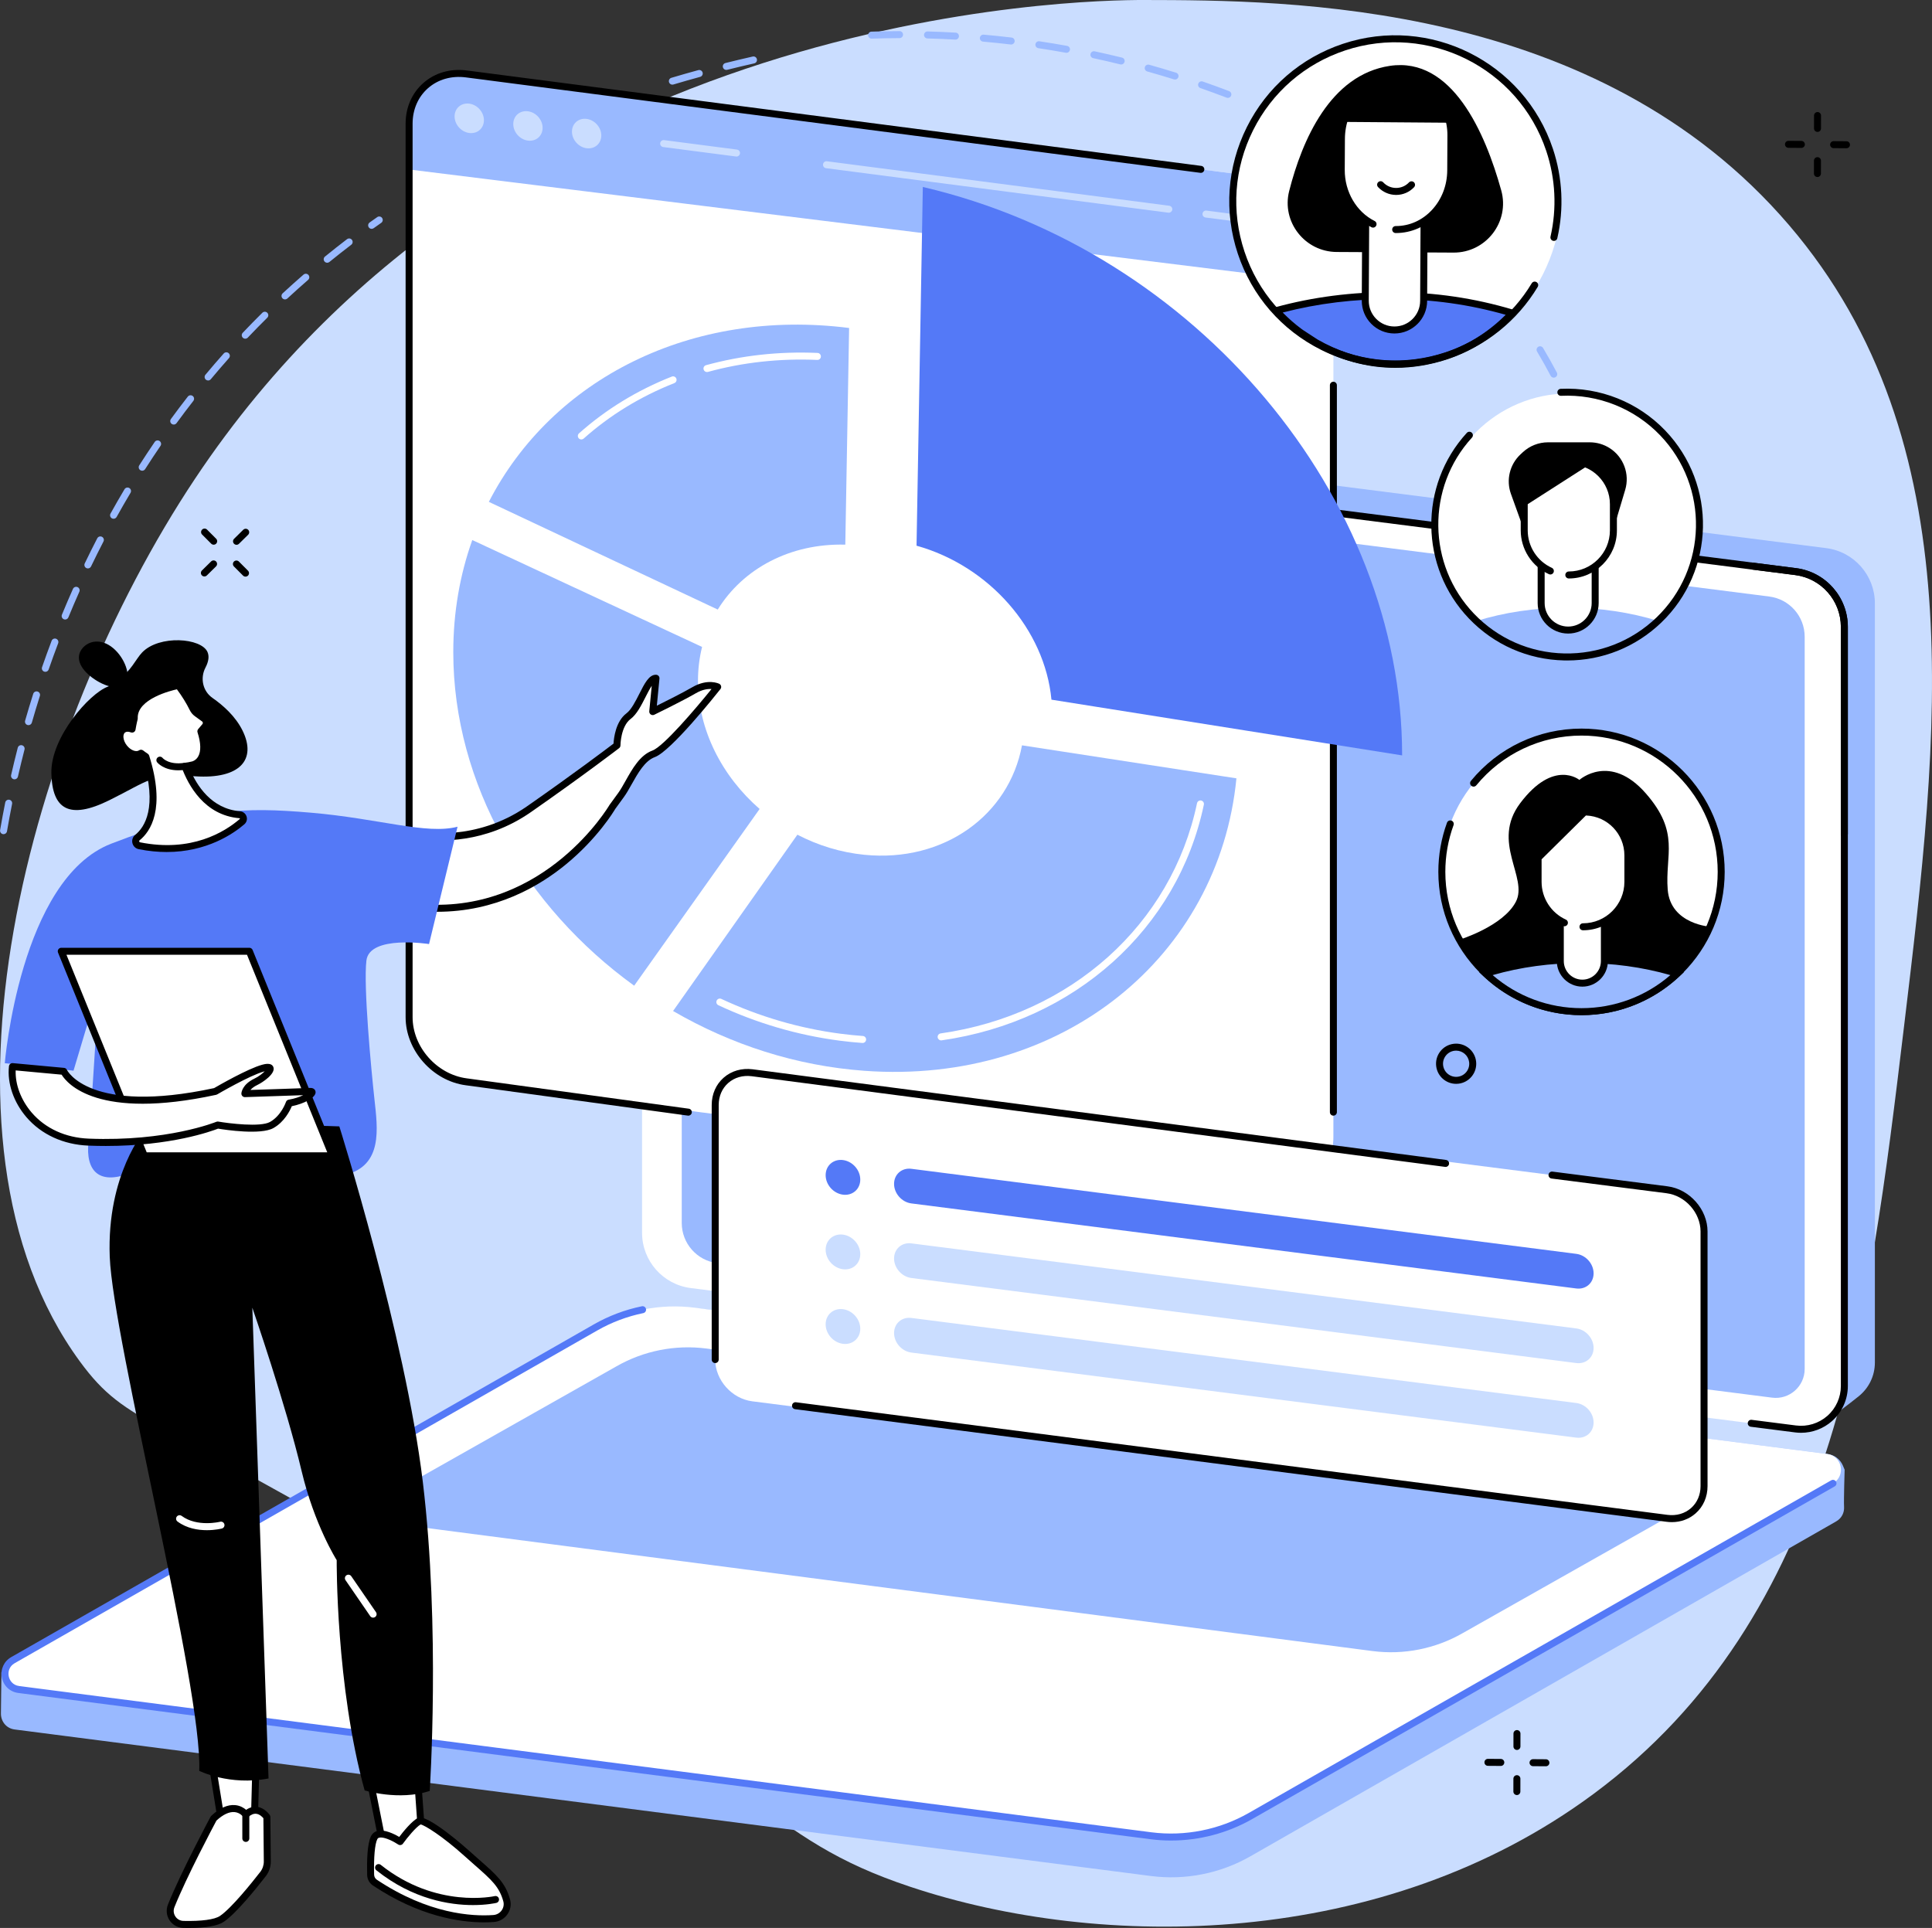 <?xml version="1.0" encoding="utf-8"?>
<!-- Generator: Adobe Illustrator 16.0.0, SVG Export Plug-In . SVG Version: 6.00 Build 0)  -->
<!DOCTYPE svg PUBLIC "-//W3C//DTD SVG 1.1//EN" "http://www.w3.org/Graphics/SVG/1.1/DTD/svg11.dtd">
<svg version="1.1" id="Layer_1" xmlns="http://www.w3.org/2000/svg" xmlns:xlink="http://www.w3.org/1999/xlink" x="0px" y="0px"
	 width="829.167px" height="827.492px" viewBox="0 0 829.167 827.492" enable-background="new 0 0 829.167 827.492"
	 xml:space="preserve">
<rect x="0" y="0" width="829.167" height="827.492" fill="#333333" stroke="none"/>
<g>
	<defs>
		<rect id="SVGID_1_" width="829.167" height="827.492"/>
	</defs>
	<clipPath id="SVGID_2_">
		<use xlink:href="#SVGID_1_"  overflow="visible"/>
	</clipPath>
	<path clip-path="url(#SVGID_2_)" fill="#CADDFF" d="M490.861,0c-26.95-0.042-272.829,3.693-407.187,205.514
		C12.156,312.943-35.83,488.618,34.273,584.334c20.702,28.266,31.554,22.048,142.216,88.954
		c151.9,91.837,151.189,115.485,214.072,136.498c81.861,27.354,202.814,27.297,293.414-39.876
		c102.806-76.222,118.009-202.882,133.234-329.742c14.943-124.499,30.083-250.64-49.4-343.545
		C685.406,0.307,552.967,0.098,490.861,0"/>
	<path clip-path="url(#SVGID_2_)" fill="#99B9FF" d="M785.134,608.904l-475.589-66.14c-11.94-1.522-20.889-11.685-20.889-23.722
		l-6.524-331.727c0,0,10.841-7.816,16.986-10.811c3.126-1.525,6.727-2.192,10.472-1.715l474.174,60.471
		c11.941,1.523,20.889,11.685,20.889,23.722v325.818c0,5.83-2.664,10.97-6.786,14.359
		C794.072,602.279,785.134,608.904,785.134,608.904"/>
	<path clip-path="url(#SVGID_2_)" fill="#FFFFFF" d="M770.62,613.313l-474.174-60.472c-11.94-1.522-20.888-11.685-20.888-23.723
		V203.3c0-11.196,9.827-19.85,20.933-18.434l474.174,60.471c11.939,1.523,20.889,11.684,20.889,23.722v325.818
		C791.554,606.074,781.726,614.729,770.62,613.313"/>
	<path clip-path="url(#SVGID_2_)" d="M791.554,359.374c-0.828,0-1.5-0.671-1.5-1.5v-88.815c0-11.252-8.417-20.81-19.578-22.234
		l-82.062-10.465c-0.821-0.105-1.402-0.856-1.299-1.678c0.105-0.822,0.852-1.408,1.679-1.298l82.061,10.465
		c12.656,1.614,22.199,12.452,22.199,25.21v88.815C793.054,358.703,792.382,359.374,791.554,359.374"/>
	<path clip-path="url(#SVGID_2_)" d="M275.558,276.866c-0.828,0-1.5-0.671-1.5-1.5V203.3c0-5.767,2.482-11.261,6.811-15.072
		c4.329-3.812,10.098-5.58,15.812-4.85l372.268,47.475c0.822,0.105,1.403,0.856,1.298,1.678c-0.104,0.822-0.854,1.402-1.677,1.298
		l-372.268-47.475c-4.871-0.62-9.769,0.883-13.451,4.125c-3.682,3.242-5.793,7.915-5.793,12.821v72.066
		C277.058,276.195,276.385,276.866,275.558,276.866"/>
	<path clip-path="url(#SVGID_2_)" fill="#99B9FF" d="M760.542,599.882l-452.764-57.741c-8.683-1.107-15.19-8.496-15.19-17.25
		V210.607c0-7.477,6.563-13.257,13.981-12.311l452.764,57.74c8.684,1.108,15.189,8.497,15.189,17.251v314.282
		C774.522,595.048,767.96,600.827,760.542,599.882"/>
	<path clip-path="url(#SVGID_2_)" d="M772.97,614.962c-0.846,0-1.692-0.055-2.539-0.162l-19.028-2.428
		c-0.823-0.104-1.404-0.854-1.299-1.678c0.104-0.822,0.857-1.406,1.678-1.297l19.028,2.426c4.87,0.619,9.77-0.883,13.45-4.124
		c3.683-3.242,5.794-7.916,5.794-12.821V269.06c0-11.252-8.417-20.811-19.578-22.235l-18.461-2.354
		c-0.822-0.105-1.403-0.856-1.299-1.678s0.854-1.404,1.678-1.298l18.461,2.355c12.655,1.613,22.199,12.452,22.199,25.21v325.818
		c0,5.768-2.482,11.262-6.812,15.072C782.556,613.196,777.825,614.961,772.97,614.962"/>
	<path clip-path="url(#SVGID_2_)" fill="#99B9FF" d="M493.988,805.197L6.319,742.305c-3.817-0.489-5.97-3.684-5.921-6.88
		c0.034-2.205,0.213-17.728,0.213-17.728l257.856-147.41c12.918-7.379,29.634-10.229,44.391-8.339l481.511,62.113
		c2.898,0.374,5.384,2.254,6.532,4.943l0.773,1.812c0,0-0.414,12.946-0.246,15.971c0.132,2.363-0.932,4.806-3.409,6.221
		L536.636,796.737C523.717,804.117,508.745,807.087,493.988,805.197"/>
	<path clip-path="url(#SVGID_2_)" fill="#FFFFFF" d="M493.988,787.922L8.062,725.149c-6.45-0.827-8.146-9.381-2.5-12.607
		l250.034-142.805c12.919-7.378,27.891-10.347,42.649-8.457l485.925,62.772c6.45,0.825,8.147,9.381,2.5,12.605L536.636,779.462
		C523.717,786.842,508.745,789.812,493.988,787.922"/>
	<path clip-path="url(#SVGID_2_)" fill="#99B9FF" d="M589.126,708.653l-421.359-54.829c-5.826-0.746-7.359-8.475-2.258-11.387
		l99.074-56.014c11.669-6.665,25.19-9.346,38.52-7.639l421.36,54.829c5.825,0.746,7.356,8.473,2.258,11.386l-99.074,56.013
		C615.978,707.677,602.455,710.359,589.126,708.653"/>
	<path clip-path="url(#SVGID_2_)" fill="#5479F7" d="M502.576,789.968c-2.932,0-5.863-0.186-8.778-0.56L7.87,726.638
		c-3.587-0.461-6.361-3.052-7.065-6.602c-0.704-3.548,0.872-7.002,4.013-8.796l250.034-142.805c6.431-3.672,13.37-6.29,20.624-7.78
		c0.806-0.166,1.604,0.356,1.772,1.168c0.166,0.812-0.357,1.605-1.168,1.771c-6.943,1.426-13.585,3.932-19.739,7.445L6.306,713.847
		c-2.431,1.388-2.916,3.806-2.558,5.606c0.356,1.801,1.727,3.853,4.505,4.208l485.927,62.772
		c14.342,1.838,29.156-1.104,41.712-8.274l250.034-142.804c0.721-0.409,1.635-0.16,2.046,0.558c0.411,0.722,0.161,1.638-0.558,2.048
		L537.381,780.767C526.812,786.8,514.715,789.968,502.576,789.968"/>
	<path clip-path="url(#SVGID_2_)" fill="#FFFFFF" d="M547.701,76.894L200.135,31.73c-13.563-1.762-24.557,7.803-24.557,21.366
		v383.478c0,13.562,10.994,25.985,24.557,27.747l347.566,45.164c13.562,1.763,24.556-7.804,24.556-21.365V104.641
		C572.257,91.079,561.263,78.656,547.701,76.894"/>
	<path clip-path="url(#SVGID_2_)" fill="#99B9FF" d="M572.413,121.874v-17.232c0-13.563-11.072-25.985-24.635-27.747L200.091,31.729
		c-13.563-1.762-24.678,7.804-24.678,21.366v19.632L572.413,121.874z"/>
	<path clip-path="url(#SVGID_2_)" fill="#CADDFF" d="M207.69,51.602c0,3.477-2.819,5.93-6.297,5.478
		c-3.477-0.452-6.296-3.637-6.296-7.115c0-3.477,2.819-5.93,6.296-5.479C204.871,44.938,207.69,48.124,207.69,51.602"/>
	<path clip-path="url(#SVGID_2_)" fill="#CADDFF" d="M232.876,54.874c0,3.478-2.818,5.93-6.296,5.479
		c-3.477-0.453-6.297-3.638-6.297-7.115c0-3.478,2.82-5.93,6.297-5.479C230.058,48.211,232.876,51.396,232.876,54.874"/>
	<path clip-path="url(#SVGID_2_)" fill="#CADDFF" d="M258.063,58.147c0,3.478-2.819,5.93-6.297,5.478
		c-3.477-0.452-6.297-3.637-6.297-7.114c0-3.478,2.82-5.93,6.297-5.479C255.243,51.484,258.063,54.669,258.063,58.147"/>
	<path clip-path="url(#SVGID_2_)" fill="#CADDFF" d="M553.055,97.979c-0.064,0-0.13-0.004-0.195-0.013l-35.471-4.609
		c-0.821-0.107-1.401-0.859-1.294-1.681c0.105-0.822,0.867-1.405,1.681-1.294l35.47,4.61c0.822,0.106,1.402,0.859,1.294,1.68
		C554.442,97.428,553.797,97.979,553.055,97.979"/>
	<path clip-path="url(#SVGID_2_)" fill="#CADDFF" d="M501.634,91.297c-0.064,0-0.13-0.004-0.195-0.013L354.521,72.193
		c-0.822-0.106-1.402-0.858-1.294-1.68c0.106-0.822,0.854-1.403,1.68-1.294L501.824,88.31c0.822,0.106,1.402,0.859,1.294,1.68
		C503.021,90.746,502.376,91.297,501.634,91.297"/>
	<path clip-path="url(#SVGID_2_)" fill="#CADDFF" d="M316.096,67.188c-0.064,0-0.13-0.004-0.195-0.013l-31.272-4.063
		c-0.821-0.107-1.401-0.859-1.294-1.681c0.107-0.822,0.863-1.402,1.681-1.294l31.271,4.064c0.822,0.106,1.402,0.859,1.294,1.68
		C317.483,66.637,316.837,67.188,316.096,67.188"/>
	<path clip-path="url(#SVGID_2_)" d="M295.415,478.845c-0.067,0-0.136-0.005-0.205-0.015l-95.278-13.022
		c-14.251-1.852-25.854-14.966-25.854-29.233V53.095c0-6.958,2.709-13.17,7.629-17.492c4.976-4.37,11.588-6.276,18.621-5.361
		l315.237,40.964c0.822,0.106,1.402,0.859,1.294,1.68c-0.105,0.822-0.863,1.405-1.68,1.294L199.941,33.217
		c-6.163-0.799-11.937,0.847-16.254,4.64c-4.261,3.744-6.609,9.155-6.609,15.238v383.479c0,12.814,10.43,24.594,23.25,26.26
		l95.288,13.024c0.82,0.112,1.396,0.868,1.283,1.688C296.797,478.299,296.153,478.845,295.415,478.845"/>
	<path clip-path="url(#SVGID_2_)" d="M572.257,478.845c-0.828,0-1.5-0.671-1.5-1.5V165.344c0-0.829,0.672-1.5,1.5-1.5
		s1.5,0.671,1.5,1.5v312.001C573.757,478.174,573.085,478.845,572.257,478.845"/>
	<path clip-path="url(#SVGID_2_)" fill="#99B9FF" d="M308.042,261.626c10.899-17.652,31.179-28.483,54.741-27.859l1.637-92.998
		c-67.684-8.568-127.418,21.804-154.623,74.632L308.042,261.626z"/>
	<path clip-path="url(#SVGID_2_)" fill="#FFFFFF" d="M303.415,159.681c-0.658,0-1.263-0.437-1.445-1.103
		c-0.22-0.799,0.25-1.625,1.049-1.844c15.283-4.199,31.377-5.969,47.852-5.252c0.827,0.035,1.469,0.736,1.434,1.563
		c-0.036,0.827-0.718,1.478-1.565,1.434c-16.156-0.702-31.944,1.031-46.927,5.148C303.681,159.663,303.547,159.681,303.415,159.681"
		/>
	<path clip-path="url(#SVGID_2_)" fill="#FFFFFF" d="M249.496,188.618c-0.413,0-0.824-0.169-1.121-0.502
		c-0.551-0.619-0.496-1.567,0.122-2.118c11.547-10.29,24.944-18.486,39.82-24.362c0.769-0.303,1.642,0.073,1.947,0.843
		c0.303,0.771-0.075,1.642-0.845,1.947c-14.546,5.746-27.643,13.757-38.926,23.812C250.207,188.493,249.85,188.618,249.496,188.618"
		/>
	<path clip-path="url(#SVGID_2_)" fill="#99B9FF" d="M438.613,319.902c-5.549,29.905-33.448,50.357-67.628,46.979
		c-10.191-1.007-19.929-4.032-28.765-8.625l-53.352,75.672c24.799,14.417,52.813,23.542,82.117,25.666
		c85.219,6.179,152.219-49.266,159.66-125.528L438.613,319.902z"/>
	<path clip-path="url(#SVGID_2_)" fill="#FFFFFF" d="M370.221,447.65c-0.037,0-0.073-0.001-0.11-0.004
		c-3.223-0.233-6.49-0.564-9.711-0.983c-17.961-2.334-35.487-7.452-52.09-15.215c-0.751-0.351-1.075-1.243-0.724-1.994
		c0.35-0.75,1.244-1.074,1.993-0.723c16.325,7.63,33.553,12.663,51.207,14.958c3.165,0.411,6.375,0.735,9.541,0.965
		c0.827,0.061,1.448,0.778,1.388,1.604C371.657,447.049,370.999,447.65,370.221,447.65"/>
	<path clip-path="url(#SVGID_2_)" fill="#FFFFFF" d="M403.908,446.536c-0.734,0-1.376-0.54-1.483-1.288
		c-0.117-0.82,0.453-1.58,1.273-1.697c55.926-7.982,99.117-46.764,110.033-98.801c0.172-0.81,0.971-1.325,1.776-1.16
		c0.812,0.171,1.33,0.966,1.16,1.777c-11.179,53.285-55.356,92.991-112.545,101.154C404.05,446.531,403.978,446.536,403.908,446.536
		"/>
	<path clip-path="url(#SVGID_2_)" fill="#99B9FF" d="M272.169,423.069l53.842-75.854c-16.106-14.017-26.456-33.918-26.456-54.964
		c0-5.085,0.61-9.964,1.758-14.588l-98.62-45.873c-5.296,14.84-8.156,30.989-8.156,48.104
		C194.537,336.568,225.632,389.402,272.169,423.069"/>
	<path clip-path="url(#SVGID_2_)" fill="#5479F7" d="M393.357,234.216c31.126,8.676,55.059,35.907,57.9,66.085l150.495,23.917
		c0-0.064,0.001-0.127,0.001-0.19c0-110.403-87.965-216.315-205.701-243.776L393.357,234.216z"/>
	<path clip-path="url(#SVGID_2_)" fill="#FFFFFF" d="M715.458,510.663c8.769,1.122,15.877,9.14,15.877,17.908v109.258
		c0,8.769-7.108,14.968-15.877,13.846l-392.633-50.229c-8.769-1.122-15.877-9.139-15.877-17.907V474.279
		c0-8.769,7.108-14.968,15.877-13.846L715.458,510.663z"/>
	<path clip-path="url(#SVGID_2_)" d="M306.948,585.038c-0.828,0-1.5-0.671-1.5-1.5V474.279c0-4.653,1.815-8.814,5.113-11.718
		c3.332-2.932,7.758-4.215,12.454-3.616l297.592,38.911c0.82,0.108,1.4,0.861,1.293,1.683s-0.875,1.402-1.682,1.293l-297.588-38.911
		c-3.83-0.487-7.412,0.539-10.087,2.893c-2.642,2.325-4.096,5.687-4.096,9.466v109.259
		C308.448,584.367,307.776,585.038,306.948,585.038"/>
	<path clip-path="url(#SVGID_2_)" d="M717.513,653.308c-0.739,0-1.488-0.049-2.245-0.146l-374.047-48.33
		c-0.821-0.106-1.401-0.857-1.295-1.68c0.106-0.823,0.86-1.398,1.68-1.296l374.045,48.331c3.825,0.49,7.413-0.537,10.089-2.894
		c2.642-2.324,4.095-5.686,4.095-9.466V528.571c0-8.026-6.534-15.394-14.566-16.421l-49.376-6.316
		c-0.821-0.104-1.402-0.856-1.298-1.678c0.105-0.822,0.856-1.403,1.679-1.298l49.376,6.316c9.477,1.212,17.186,9.914,17.186,19.396
		v109.257c0,4.655-1.815,8.816-5.112,11.718C724.926,652.007,721.362,653.308,717.513,653.308"/>
	<path clip-path="url(#SVGID_2_)" fill="#5479F7" d="M676.504,553.021l-285.363-36.506c-4.105-0.524-7.431-4.277-7.431-8.381
		s3.326-7.005,7.431-6.479l285.363,36.506c4.104,0.524,7.431,4.278,7.431,8.381C683.935,550.646,680.607,553.547,676.504,553.021"/>
	<path clip-path="url(#SVGID_2_)" fill="#5479F7" d="M369.209,506.279c0,4.104-3.327,7.005-7.431,6.48
		c-4.103-0.525-7.43-4.277-7.43-8.381s3.327-7.006,7.43-6.48C365.882,498.425,369.209,502.176,369.209,506.279"/>
	<path clip-path="url(#SVGID_2_)" fill="#CADDFF" d="M676.504,585.029l-285.363-36.506c-4.105-0.524-7.431-4.276-7.431-8.381
		c0-4.104,3.326-7.005,7.431-6.479l285.363,36.507c4.104,0.523,7.431,4.277,7.431,8.381
		C683.935,582.653,680.607,585.555,676.504,585.029"/>
	<path clip-path="url(#SVGID_2_)" fill="#CADDFF" d="M369.209,538.288c0,4.104-3.327,7.005-7.431,6.479
		c-4.103-0.524-7.43-4.277-7.43-8.381s3.327-7.005,7.43-6.48C365.882,530.432,369.209,534.184,369.209,538.288"/>
	<path clip-path="url(#SVGID_2_)" fill="#CADDFF" d="M676.504,617.039l-285.363-36.508c-4.105-0.523-7.431-4.276-7.431-8.381
		c0-4.103,3.326-7.005,7.431-6.479l285.363,36.506c4.104,0.524,7.431,4.277,7.431,8.381S680.607,617.563,676.504,617.039"/>
	<path clip-path="url(#SVGID_2_)" fill="#CADDFF" d="M369.209,570.296c0,4.104-3.327,7.005-7.431,6.479
		c-4.103-0.524-7.43-4.277-7.43-8.38c0-4.104,3.327-7.006,7.43-6.479C365.882,562.44,369.209,566.191,369.209,570.296"/>
	<path clip-path="url(#SVGID_2_)" fill="#FFFFFF" d="M564.221,26.508c-27.794,16.206-41.63,50.049-31.424,81.964
		c4.639,14.507,13.563,26.443,24.919,34.887c0.308,0.229,0.624,0.446,0.944,0.656l5.974,3.897
		c16.508,9.492,36.797,12.275,56.362,6.017c36.91-11.803,57.838-55.413,45.458-88.2c-9.664-25.594-20.533-35.145-40.665-43.907
		C595.047,8.441,564.221,26.508,564.221,26.508"/>
	<path clip-path="url(#SVGID_2_)" fill="#5479F7" d="M598.002,126.868c-17.899-0.094-34.917,2.228-50.313,6.469
		c3.059,3.359,6.417,6.398,10.026,9.081c0.307,0.228,0.624,0.446,0.945,0.655l5.973,3.898c16.508,9.492,35.854,12.274,55.422,6.017
		c11.325-3.622,21.135-10.246,28.952-18.626C633.214,129.649,616.565,126.966,598.002,126.868"/>
	<path clip-path="url(#SVGID_2_)" d="M598.846,157.875c-12.032,0-23.858-3.22-34.96-9.604l-6.044-3.942
		c-0.347-0.226-0.689-0.461-1.021-0.707c-3.689-2.744-7.135-5.865-10.239-9.275c-0.351-0.386-0.477-0.926-0.331-1.427
		c0.145-0.501,0.539-0.89,1.042-1.029c16.046-4.421,33.133-6.614,50.718-6.523c17.88,0.094,34.701,2.566,51.427,7.557
		c0.498,0.148,0.883,0.543,1.019,1.044c0.137,0.501,0.004,1.037-0.351,1.416c-8.319,8.92-18.552,15.501-29.592,19.032
		C613.291,156.727,606.03,157.875,598.846,157.875 M550.507,134.136c2.514,2.568,5.23,4.942,8.104,7.078
		c0.283,0.21,0.574,0.41,0.87,0.603l5.973,3.898c16.91,9.721,35.66,11.757,54.146,5.844c9.81-3.137,18.962-8.803,26.604-16.451
		c-15.667-4.445-31.467-6.652-48.209-6.74C581.497,128.264,565.581,130.221,550.507,134.136"/>
	<path clip-path="url(#SVGID_2_)" d="M644.299,81.728c-6.901-24.864-21.135-57.462-47.823-53.455
		c-25.605,3.845-37.653,31.937-43.189,53.704c-3.366,13.247,6.735,26.105,20.403,26.176l50.119,0.263
		C637.785,108.49,648.036,95.198,644.299,81.728"/>
	<path clip-path="url(#SVGID_2_)" fill="#FFFFFF" d="M622.209,52.851c-0.012-0.059-0.035-0.177-0.035-0.177l-45.504-0.347
		l-0.029,0.108c-0.599,2.267-0.925,4.66-0.938,7.133l-0.07,13.319c-0.047,8.919,4.131,16.781,10.489,21.376l-0.184,34.773
		c-0.036,6.918,5.543,12.557,12.462,12.593c6.918,0.036,12.556-5.544,12.593-12.462l0.18-34.261
		c6.815-4.436,11.397-12.516,11.446-21.772l0.078-15.026C622.708,56.305,622.539,54.546,622.209,52.851"/>
	<path clip-path="url(#SVGID_2_)" d="M598.468,143.129h-0.074c-3.747-0.02-7.262-1.497-9.898-4.161
		c-2.635-2.663-4.075-6.193-4.056-9.94l0.176-33.739c0.004-0.826,0.676-1.493,1.5-1.493h0.008c0.828,0.005,1.496,0.68,1.492,1.508
		l-0.176,33.74c-0.016,2.945,1.117,5.72,3.189,7.814c2.07,2.094,4.835,3.256,7.779,3.271h0.06c6.053,0,10.993-4.909,11.024-10.97
		l0.179-33.87c0.004-0.826,0.675-1.492,1.5-1.492h0.008c0.828,0.004,1.496,0.68,1.492,1.508l-0.179,33.87
		C612.451,136.885,606.167,143.129,598.468,143.129"/>
	<path clip-path="url(#SVGID_2_)" d="M599.183,83.665h-0.052c-2.914-0.014-5.722-1.244-7.703-3.374
		c-0.563-0.606-0.529-1.556,0.076-2.12c0.607-0.564,1.556-0.531,2.12,0.077c1.441,1.548,3.401,2.407,5.521,2.417h0.037
		c2.108,0,4.07-0.844,5.525-2.38c0.572-0.602,1.521-0.626,2.121-0.057c0.602,0.57,0.626,1.52,0.058,2.121
		C604.858,82.488,602.123,83.665,599.183,83.665"/>
	<path clip-path="url(#SVGID_2_)" d="M599.108,100.023c-0.041,0-0.082,0-0.124,0c-0.828-0.005-1.496-0.68-1.492-1.508
		c0.004-0.826,0.675-1.492,1.5-1.492c0.04-0.002,0.077,0,0.116,0c5.811,0,11.289-2.451,15.438-6.908
		c4.205-4.519,6.54-10.552,6.573-16.989l0.079-15.026c0.065-12.769-9.394-23.207-21.086-23.269c-0.037,0-0.075,0-0.112,0
		c-6.02,0-11.695,2.538-15.991,7.154c-4.354,4.679-6.771,10.927-6.806,17.591l-0.071,13.32c-0.048,9.411,4.983,18.028,12.82,21.953
		c0.74,0.371,1.04,1.273,0.669,2.013c-0.37,0.741-1.27,1.041-2.013,0.67c-8.85-4.433-14.53-14.109-14.477-24.652l0.071-13.319
		c0.039-7.42,2.741-14.388,7.61-19.62c4.9-5.266,11.387-8.131,18.314-8.11c13.348,0.07,24.146,11.861,24.07,26.285l-0.079,15.026
		c-0.037,7.192-2.657,13.945-7.377,19.017C612.02,97.233,605.761,100.023,599.108,100.023"/>
	<path clip-path="url(#SVGID_2_)" d="M598.797,157.718c-10.91,0-21.751-2.536-31.795-7.556
		c-17.027-8.511-29.722-23.143-35.742-41.201c-6.023-18.058-4.651-37.381,3.859-54.409c8.511-17.027,23.144-29.72,41.2-35.742
		c37.275-12.433,77.721,7.784,90.152,45.061c4.138,12.411,4.793,25.678,1.891,38.366c-0.183,0.807-0.982,1.312-1.795,1.128
		c-0.808-0.185-1.313-0.989-1.128-1.797c2.777-12.151,2.15-24.858-1.813-36.747c-11.909-35.709-50.649-55.074-86.356-43.165
		c-17.298,5.768-31.314,17.927-39.467,34.238c-8.153,16.31-9.466,34.82-3.697,52.117c5.769,17.299,17.927,31.315,34.238,39.468
		c16.31,8.153,34.821,9.465,52.117,3.697c15.437-5.148,28.545-15.654,36.911-29.583c0.427-0.712,1.348-0.94,2.059-0.514
		c0.71,0.427,0.94,1.348,0.513,2.058c-8.733,14.542-22.419,25.511-38.533,30.885C614.003,156.492,606.384,157.718,598.797,157.718"
		/>
	<path clip-path="url(#SVGID_2_)" fill="#FFFFFF" d="M618.799,374.213c0-33.135,26.839-59.998,59.947-59.998
		c33.109,0,59.947,26.863,59.947,59.998c0,33.137-26.838,59.999-59.947,59.999C645.638,434.212,618.799,407.351,618.799,374.213"/>
	<path clip-path="url(#SVGID_2_)" d="M678.747,435.711c-33.883,0-61.448-27.588-61.448-61.498c0-7.252,1.249-14.35,3.713-21.099
		c0.284-0.778,1.145-1.178,1.923-0.895c0.779,0.284,1.18,1.146,0.896,1.924c-2.343,6.418-3.531,13.171-3.531,20.07
		c0,32.256,26.219,58.498,58.448,58.498c32.228,0,58.446-26.242,58.446-58.498c0-32.255-26.219-58.497-58.446-58.497
		c-17.542,0-34.002,7.785-45.158,21.357c-0.527,0.64-1.47,0.733-2.112,0.206c-0.64-0.526-0.731-1.471-0.207-2.111
		c11.729-14.268,29.034-22.452,47.478-22.452c33.882,0,61.446,27.588,61.446,61.497
		C740.193,408.123,712.629,435.711,678.747,435.711"/>
	<path clip-path="url(#SVGID_2_)" fill="#99B9FF" d="M637.624,417.847c10.733,10.139,25.196,16.364,41.123,16.364
		c15.925,0,30.389-6.226,41.123-16.364c-12.419-3.851-26.371-6.016-41.123-6.016C663.994,411.831,650.042,413.996,637.624,417.847"
		/>
	<path clip-path="url(#SVGID_2_)" fill="#FFFFFF" d="M679.104,421.972L679.104,421.972c-5.227,0-9.462-4.24-9.462-9.47v-48.288
		h18.923v48.288C688.564,417.731,684.329,421.972,679.104,421.972"/>
	<path clip-path="url(#SVGID_2_)" d="M715.738,381.833c-1.189-14.999,5.422-24.361-9.396-41.308
		c-15.343-17.547-28.509-5.781-28.509-5.781s-10.972-9.118-25.373,9.947c-12.711,16.827,3.568,31.904-1.904,42.379
		c-5.471,10.477-24.025,16.19-24.025,16.19s5.946,11.905,13.321,17.142h78.266c0,0,16.177-17.618,16.177-22.617
		C734.294,397.785,716.927,396.832,715.738,381.833"/>
	<path clip-path="url(#SVGID_2_)" fill="#99B9FF" d="M637.624,417.847c10.733,10.139,25.196,16.364,41.123,16.364
		c15.925,0,30.389-6.226,41.123-16.364c-12.419-3.851-26.371-6.016-41.123-6.016C663.994,411.831,650.042,413.996,637.624,417.847"
		/>
	<path clip-path="url(#SVGID_2_)" d="M678.747,435.711c-15.73,0-30.701-5.957-42.154-16.773l-1.865-1.764l2.452-0.76
		c13.019-4.036,27.004-6.082,41.567-6.082c14.563,0,28.548,2.046,41.567,6.082l2.452,0.76l-1.866,1.764
		C709.447,429.754,694.478,435.711,678.747,435.711 M640.608,418.521c10.614,9.169,24.057,14.189,38.139,14.189
		s27.524-5.021,38.138-14.189c-12.005-3.445-24.82-5.189-38.138-5.189C665.428,413.332,652.612,415.076,640.608,418.521"/>
	<path clip-path="url(#SVGID_2_)" fill="#FFFFFF" d="M680.024,348.501h-0.658l-19.256,19.373v10.625
		c0,7.093,3.832,13.281,9.53,16.631v17.372c0,5.229,4.237,9.47,9.463,9.47s9.461-4.24,9.461-9.47v-17.045
		c6.007-3.266,10.084-9.636,10.084-16.958v-11.358C698.648,356.846,690.309,348.501,680.024,348.501"/>
	<path clip-path="url(#SVGID_2_)" d="M679.104,423.472c-6.044,0-10.962-4.921-10.962-10.97V395.66c0-0.829,0.672-1.5,1.5-1.5
		c0.827,0,1.5,0.671,1.5,1.5v16.842c0,4.395,3.57,7.97,7.962,7.97c4.39,0,7.961-3.575,7.961-7.97V395.95c0-0.829,0.672-1.5,1.5-1.5
		s1.5,0.671,1.5,1.5v16.552C690.064,418.551,685.147,423.472,679.104,423.472"/>
	<path clip-path="url(#SVGID_2_)" d="M679.379,399.284c-0.828,0-1.5-0.671-1.5-1.5s0.672-1.5,1.5-1.5
		c9.798,0,17.77-7.979,17.77-17.785V367.14c0-9.201-7.188-16.722-16.365-17.123c-0.051-0.002-0.102-0.004-0.152-0.005
		l-19.021,18.815v9.672c0,6.955,4.088,13.312,10.415,16.196c0.754,0.343,1.086,1.233,0.744,1.987
		c-0.344,0.754-1.235,1.088-1.988,0.743c-7.393-3.37-12.171-10.799-12.171-18.926v-10.298c0-0.4,0.161-0.784,0.446-1.066
		l19.914-19.701c0.28-0.277,0.659-0.433,1.055-0.433c0.298,0,0.597,0.006,0.892,0.019c10.783,0.471,19.232,9.309,19.232,20.12V378.5
		C700.148,389.96,690.831,399.284,679.379,399.284"/>
	<path clip-path="url(#SVGID_2_)" fill="#FFFFFF" d="M616.968,225.405c0-31.229,25.294-56.544,56.497-56.544
		c31.202,0,56.496,25.315,56.496,56.544s-25.294,56.544-56.496,56.544C642.262,281.949,616.968,256.634,616.968,225.405"/>
	<path clip-path="url(#SVGID_2_)" fill="#99B9FF" d="M633.692,266.52c10.176,9.603,23.887,15.5,38.982,15.5
		c15.098,0,28.808-5.897,38.984-15.5c-11.774-3.646-24.999-5.697-38.984-5.697C658.691,260.823,645.464,262.874,633.692,266.52"/>
	<path clip-path="url(#SVGID_2_)" d="M690.884,192.37c-2.561-1.65-5.541-2.526-8.588-2.526h-17.932
		c-4.002,0-7.857,1.514-10.792,4.238l-0.982,0.913c-4.66,4.327-6.285,11.017-4.128,17l5.895,16.361l37.803-0.237l5.335-17.879
		C699.513,203.475,696.818,196.192,690.884,192.37"/>
	<path clip-path="url(#SVGID_2_)" fill="#FFFFFF" d="M681.845,199.648c-0.013-0.005-0.035-0.017-0.035-0.017l-27.652,17.726v10.289
		c0,6.081,2.843,11.491,7.266,14.997v16.193c0,6.402,5.188,11.591,11.591,11.591c6.401,0,11.593-5.189,11.593-11.591v-15.754
		c4.745-3.483,7.827-9.098,7.827-15.436v-11.271C692.434,208.989,688.104,202.613,681.845,199.648"/>
	<path clip-path="url(#SVGID_2_)" d="M673.014,271.928c-7.219,0-13.091-5.873-13.091-13.091v-15.856h3v15.856
		c0,5.564,4.526,10.091,10.091,10.091s10.093-4.527,10.093-10.091v-15.36h3v15.36C686.106,266.055,680.233,271.928,673.014,271.928"
		/>
	<path clip-path="url(#SVGID_2_)" d="M673.296,248.284c-0.828,0-1.5-0.671-1.5-1.5s0.672-1.5,1.5-1.5
		c9.726,0,17.638-7.912,17.638-17.638v-11.271c0-9.373-7.625-16.998-16.997-16.998h-18.278v28.269
		c0,6.899,4.058,13.204,10.338,16.063c0.754,0.343,1.087,1.233,0.743,1.987c-0.343,0.754-1.231,1.087-1.985,0.743
		c-7.349-3.344-12.096-10.721-12.096-18.793v-29.769c0-0.829,0.672-1.5,1.5-1.5h19.778c11.026,0,19.997,8.971,19.997,19.998v11.271
		C693.934,239.026,684.676,248.284,673.296,248.284"/>
	<path clip-path="url(#SVGID_2_)" d="M672.604,283.477c-0.428,0-0.854-0.005-1.283-0.014c-15.576-0.334-30.091-6.714-40.868-17.965
		c-21.196-22.124-21.605-57.135-0.933-79.706c0.56-0.611,1.511-0.651,2.119-0.093c0.61,0.56,0.652,1.508,0.094,2.119
		c-19.608,21.409-19.22,54.618,0.886,75.605c10.223,10.672,23.991,16.724,38.766,17.041c14.732,0.314,28.788-5.139,39.462-15.363
		c22.029-21.105,22.782-56.198,1.679-78.228c-11.065-11.549-26.599-17.743-42.57-16.992c-0.867,0.03-1.531-0.601-1.569-1.428
		c-0.038-0.828,0.602-1.53,1.429-1.569c16.864-0.787,33.214,5.739,44.877,17.914c22.249,23.224,21.455,60.22-1.77,82.469
		C701.98,277.748,687.706,283.477,672.604,283.477"/>
	<path clip-path="url(#SVGID_2_)" d="M624.932,465.193c-4.284,0-8.01-3.2-8.553-7.561c-0.286-2.286,0.337-4.546,1.752-6.364
		s3.455-2.976,5.741-3.261c4.72-0.595,9.036,2.773,9.625,7.493c0.285,2.286-0.337,4.546-1.752,6.364s-3.454,2.976-5.741,3.261
		C625.645,465.171,625.286,465.193,624.932,465.193 M624.942,450.941c-0.231,0-0.465,0.015-0.699,0.043
		c-1.491,0.186-2.822,0.941-3.744,2.127c-0.923,1.186-1.329,2.661-1.144,4.15c0.384,3.078,3.192,5.272,6.277,4.888
		c1.492-0.187,2.822-0.94,3.745-2.126c0.922-1.187,1.328-2.66,1.143-4.151C630.166,453.028,627.736,450.941,624.942,450.941"/>
	<path clip-path="url(#SVGID_2_)" d="M792.461,63.627h-0.011l-5.53-0.04c-0.828-0.006-1.495-0.683-1.489-1.511
		c0.005-0.828,0.718-1.515,1.51-1.489l5.531,0.04c0.828,0.006,1.495,0.683,1.489,1.511
		C793.955,62.962,793.284,63.627,792.461,63.627"/>
	<path clip-path="url(#SVGID_2_)" d="M773.104,63.486h-0.011l-5.531-0.041c-0.829-0.006-1.495-0.682-1.489-1.511
		c0.006-0.828,0.638-1.477,1.51-1.489l5.532,0.041c0.829,0.006,1.495,0.683,1.489,1.511
		C774.599,62.821,773.928,63.486,773.104,63.486"/>
	<path clip-path="url(#SVGID_2_)" d="M780.028,56.623h-0.002c-0.829-0.001-1.499-0.674-1.498-1.502l0.009-5.531
		c0.001-0.828,0.673-1.498,1.5-1.498h0.002c0.829,0.002,1.499,0.674,1.498,1.503l-0.009,5.53
		C781.527,55.953,780.855,56.623,780.028,56.623"/>
	<path clip-path="url(#SVGID_2_)" d="M779.997,75.98h-0.002c-0.829-0.001-1.499-0.674-1.498-1.502l0.009-5.531
		c0.001-0.828,0.673-1.498,1.5-1.498h0.002c0.829,0.002,1.499,0.674,1.498,1.503l-0.009,5.53
		C781.496,75.31,780.824,75.98,779.997,75.98"/>
	<path clip-path="url(#SVGID_2_)" d="M663.467,758.092h-0.012l-5.529-0.04c-0.829-0.007-1.495-0.684-1.489-1.512
		s0.677-1.483,1.51-1.488l5.531,0.04c0.829,0.008,1.495,0.684,1.489,1.513C664.961,757.429,664.29,758.092,663.467,758.092"/>
	<path clip-path="url(#SVGID_2_)" d="M644.11,757.951H644.1l-5.53-0.04c-0.829-0.007-1.495-0.684-1.489-1.512
		c0.006-0.823,0.676-1.488,1.5-1.488h0.01l5.531,0.04c0.829,0.007,1.495,0.684,1.489,1.512
		C645.604,757.287,644.934,757.951,644.11,757.951"/>
	<path clip-path="url(#SVGID_2_)" d="M651.034,751.089h-0.002c-0.829-0.002-1.499-0.675-1.498-1.503l0.009-5.53
		c0.001-0.828,0.673-1.497,1.5-1.497h0.002c0.829,0.001,1.499,0.673,1.498,1.502l-0.009,5.531
		C652.533,750.418,651.861,751.089,651.034,751.089"/>
	<path clip-path="url(#SVGID_2_)" d="M651.004,770.446h-0.002c-0.829-0.002-1.499-0.676-1.498-1.503l0.009-5.53
		c0.001-0.828,0.673-1.498,1.5-1.498h0.002c0.829,0.002,1.499,0.674,1.498,1.503l-0.009,5.53
		C652.503,769.776,651.831,770.446,651.004,770.446"/>
	<path clip-path="url(#SVGID_2_)" d="M101.508,233.829c-0.388,0-0.774-0.149-1.068-0.447c-0.581-0.59-0.575-1.54,0.015-2.121
		l3.94-3.883c0.591-0.581,1.54-0.573,2.121,0.016c0.581,0.59,0.574,1.539-0.016,2.121l-3.939,3.882
		C102.269,233.685,101.888,233.829,101.508,233.829"/>
	<path clip-path="url(#SVGID_2_)" d="M87.721,247.416c-0.388,0-0.774-0.149-1.068-0.447c-0.582-0.59-0.575-1.54,0.015-2.121
		l3.94-3.882c0.591-0.582,1.54-0.574,2.121,0.015c0.582,0.59,0.574,1.54-0.016,2.122l-3.939,3.881
		C88.481,247.272,88.101,247.416,87.721,247.416"/>
	<path clip-path="url(#SVGID_2_)" d="M91.703,233.786c-0.385,0-0.77-0.147-1.062-0.441l-3.905-3.917
		c-0.585-0.587-0.583-1.537,0.004-2.121c0.585-0.585,1.536-0.583,2.121,0.003l3.904,3.917c0.585,0.587,0.584,1.537-0.003,2.122
		C92.47,233.64,92.086,233.786,91.703,233.786"/>
	<path clip-path="url(#SVGID_2_)" d="M105.369,247.495c-0.385,0-0.77-0.147-1.062-0.441l-3.905-3.917
		c-0.585-0.587-0.583-1.537,0.004-2.121c0.586-0.585,1.537-0.583,2.121,0.003l3.904,3.917c0.585,0.587,0.584,1.537-0.003,2.122
		C106.136,247.349,105.752,247.495,105.369,247.495"/>
	<path clip-path="url(#SVGID_2_)" fill="#99B9FF" d="M526.967,42.015c-0.178,0-0.358-0.032-0.535-0.1
		c-3.701-1.415-7.479-2.794-11.23-4.096c-0.782-0.272-1.197-1.126-0.925-1.909c0.271-0.783,1.124-1.198,1.909-0.925
		c3.778,1.313,7.588,2.702,11.317,4.129c0.774,0.296,1.162,1.163,0.866,1.936C528.141,41.648,527.571,42.015,526.967,42.015
		 M504.295,34.141c-0.147,0-0.298-0.022-0.447-0.069c-3.788-1.186-7.646-2.328-11.464-3.394c-0.798-0.224-1.264-1.051-1.041-1.849
		s1.051-1.264,1.849-1.041c3.848,1.075,7.733,2.226,11.553,3.421c0.79,0.247,1.23,1.089,0.983,1.88
		C505.526,33.73,504.935,34.141,504.295,34.141 M481.18,27.683c-0.117,0-0.238-0.014-0.358-0.044
		c-3.858-0.95-7.777-1.851-11.652-2.679c-0.811-0.173-1.327-0.97-1.153-1.78c0.173-0.81,0.968-1.326,1.779-1.154
		c3.906,0.835,7.856,1.743,11.743,2.7c0.804,0.198,1.296,1.011,1.097,1.815C482.467,27.225,481.855,27.683,481.18,27.683
		 M457.709,22.666c-0.089,0-0.18-0.008-0.271-0.024c-3.901-0.709-7.87-1.367-11.795-1.956c-0.819-0.123-1.385-0.887-1.262-1.706
		c0.122-0.819,0.894-1.385,1.706-1.261c3.956,0.593,7.955,1.256,11.888,1.971c0.814,0.148,1.355,0.929,1.207,1.744
		C459.051,22.159,458.419,22.666,457.709,22.666 M433.97,19.104c-0.059,0-0.118-0.003-0.178-0.01
		c-3.932-0.467-7.934-0.88-11.894-1.228c-0.825-0.073-1.437-0.801-1.363-1.626c0.072-0.825,0.814-1.431,1.625-1.363
		c3.991,0.351,8.023,0.767,11.985,1.238c0.822,0.098,1.409,0.844,1.313,1.666C435.367,18.544,434.719,19.104,433.97,19.104
		 M410.059,17.003c-0.028,0-0.057-0.001-0.087-0.002c-3.964-0.227-7.984-0.396-11.947-0.502c-0.828-0.023-1.481-0.712-1.459-1.54
		c0.021-0.828,0.732-1.482,1.539-1.459c3.994,0.107,8.044,0.278,12.039,0.506c0.827,0.047,1.459,0.756,1.411,1.583
		C411.51,16.387,410.849,17.003,410.059,17.003 M374.065,16.578c-0.806,0-1.471-0.639-1.498-1.45
		c-0.027-0.828,0.621-1.522,1.449-1.549c3.981-0.133,8.032-0.208,12.042-0.221h0.005c0.826,0,1.497,0.669,1.5,1.495
		c0.003,0.829-0.667,1.502-1.495,1.505c-3.98,0.013-8.001,0.087-11.952,0.219C374.099,16.578,374.082,16.578,374.065,16.578"/>
	<path clip-path="url(#SVGID_2_)" fill="#99B9FF" d="M288.559,36.336c-0.646,0-1.243-0.421-1.437-1.072
		c-0.236-0.794,0.215-1.63,1.009-1.866c3.803-1.134,7.695-2.246,11.57-3.305c0.802-0.218,1.624,0.253,1.843,1.052
		c0.218,0.799-0.253,1.624-1.052,1.842c-3.853,1.053-7.724,2.159-11.504,3.286C288.846,36.315,288.701,36.336,288.559,36.336
		 M311.705,30.008c-0.673,0-1.284-0.456-1.454-1.137c-0.201-0.804,0.288-1.618,1.092-1.819c3.864-0.964,7.802-1.901,11.706-2.785
		c0.809-0.184,1.612,0.324,1.794,1.132c0.182,0.808-0.324,1.611-1.132,1.794c-3.882,0.879-7.799,1.811-11.642,2.77
		C311.947,29.993,311.825,30.008,311.705,30.008"/>
	<path clip-path="url(#SVGID_2_)" fill="#99B9FF" d="M1.527,358.035c-0.084,0-0.17-0.007-0.255-0.022
		c-0.817-0.14-1.365-0.915-1.225-1.731c0.674-3.932,1.414-7.918,2.201-11.847c0.163-0.812,0.953-1.34,1.766-1.176
		c0.811,0.162,1.339,0.953,1.175,1.765c-0.781,3.902-1.516,7.86-2.185,11.764C2.879,357.519,2.244,358.035,1.527,358.035
		 M6.236,334.49c-0.11,0-0.222-0.013-0.336-0.039c-0.807-0.185-1.312-0.989-1.127-1.796c0.889-3.886,1.846-7.825,2.845-11.707
		c0.207-0.802,1.022-1.285,1.827-1.079c0.802,0.207,1.285,1.025,1.079,1.827c-0.993,3.856-1.943,7.768-2.827,11.628
		C7.538,334.018,6.921,334.49,6.236,334.49 M12.224,311.239c-0.137,0-0.277-0.019-0.414-0.059c-0.797-0.229-1.257-1.059-1.03-1.855
		c1.104-3.847,2.274-7.727,3.478-11.533c0.249-0.79,1.09-1.227,1.882-0.978c0.79,0.25,1.227,1.093,0.977,1.883
		c-1.195,3.78-2.357,7.634-3.452,11.455C13.476,310.81,12.876,311.239,12.224,311.239 M19.466,288.35
		c-0.163,0-0.329-0.026-0.491-0.083c-0.784-0.271-1.198-1.126-0.926-1.909c1.311-3.782,2.692-7.591,4.104-11.324
		c0.295-0.775,1.162-1.164,1.935-0.872c0.774,0.293,1.165,1.159,0.872,1.934c-1.403,3.707-2.774,7.49-4.077,11.246
		C20.668,287.961,20.087,288.35,19.466,288.35 M27.963,265.901c-0.19,0-0.383-0.037-0.569-0.114
		c-0.766-0.315-1.132-1.191-0.818-1.957c1.526-3.71,3.119-7.436,4.738-11.075c0.336-0.757,1.223-1.096,1.98-0.761
		c0.757,0.337,1.098,1.224,0.761,1.981c-1.608,3.612-3.19,7.312-4.703,10.996C29.113,265.55,28.554,265.901,27.963,265.901
		 M37.719,243.971c-0.218,0-0.439-0.047-0.649-0.148c-0.747-0.358-1.061-1.254-0.703-2.001c1.739-3.622,3.547-7.249,5.374-10.781
		c0.382-0.737,1.287-1.023,2.021-0.644c0.736,0.381,1.024,1.286,0.643,2.022c-1.812,3.506-3.607,7.106-5.333,10.701
		C38.813,243.658,38.277,243.971,37.719,243.971 M48.742,222.653c-0.247,0-0.497-0.061-0.727-0.189
		c-0.724-0.402-0.986-1.316-0.583-2.04c1.945-3.501,3.966-7.014,6.007-10.44c0.426-0.713,1.348-0.945,2.057-0.521
		c0.712,0.424,0.945,1.344,0.522,2.056c-2.027,3.401-4.034,6.887-5.963,10.362C49.78,222.374,49.269,222.653,48.742,222.653
		 M61.027,202.038c-0.276,0-0.555-0.076-0.805-0.235c-0.699-0.446-0.904-1.374-0.458-2.072c2.156-3.378,4.389-6.76,6.638-10.052
		c0.468-0.685,1.402-0.859,2.084-0.393c0.685,0.468,0.861,1.401,0.393,2.085c-2.231,3.267-4.447,6.622-6.586,9.975
		C62.007,201.794,61.522,202.038,61.027,202.038 M74.561,182.224c-0.308,0-0.618-0.093-0.884-0.288
		c-0.669-0.489-0.816-1.427-0.326-2.096c2.354-3.225,4.796-6.46,7.256-9.615c0.51-0.653,1.452-0.77,2.106-0.26
		c0.653,0.509,0.769,1.452,0.26,2.105c-2.442,3.13-4.864,6.339-7.2,9.539C75.48,182.011,75.022,182.224,74.561,182.224
		 M89.318,163.306c-0.337,0-0.678-0.113-0.959-0.347c-0.636-0.53-0.722-1.476-0.192-2.113c2.565-3.081,5.209-6.153,7.856-9.131
		c0.552-0.619,1.499-0.675,2.119-0.124c0.619,0.55,0.674,1.498,0.124,2.117c-2.626,2.954-5.248,6.002-7.794,9.058
		C90.176,163.122,89.748,163.306,89.318,163.306 M105.258,145.374c-0.371,0-0.742-0.136-1.032-0.412
		c-0.602-0.57-0.626-1.519-0.056-2.12c2.747-2.897,5.583-5.792,8.428-8.605c0.588-0.583,1.539-0.578,2.121,0.011
		c0.583,0.589,0.577,1.539-0.012,2.121c-2.822,2.791-5.636,5.664-8.361,8.537C106.051,145.217,105.654,145.374,105.258,145.374
		 M122.317,128.507c-0.402,0-0.804-0.161-1.099-0.48c-0.564-0.608-0.528-1.557,0.08-2.12c2.927-2.713,5.943-5.42,8.965-8.044
		c0.624-0.544,1.572-0.477,2.116,0.148c0.543,0.626,0.476,1.573-0.149,2.116c-2.998,2.604-5.99,5.289-8.893,7.98
		C123.049,128.375,122.683,128.507,122.317,128.507 M140.428,112.773c-0.436,0-0.867-0.188-1.164-0.552
		c-0.524-0.643-0.427-1.588,0.216-2.111c3.092-2.518,6.274-5.027,9.457-7.455c0.659-0.503,1.6-0.376,2.102,0.283
		c0.503,0.658,0.376,1.599-0.282,2.102c-3.158,2.41-6.315,4.898-9.383,7.396C141.096,112.663,140.761,112.773,140.428,112.773
		 M159.501,98.221c-0.468,0-0.929-0.218-1.222-0.628c-0.481-0.674-0.325-1.611,0.349-2.092c1.085-0.776,2.178-1.548,3.276-2.316
		c0.68-0.473,1.614-0.31,2.089,0.37c0.475,0.679,0.309,1.614-0.37,2.089c-1.091,0.762-2.174,1.528-3.251,2.297
		C160.107,98.13,159.803,98.221,159.501,98.221"/>
	<path clip-path="url(#SVGID_2_)" fill="#99B9FF" d="M666.828,162.091c-0.539,0-1.062-0.292-1.329-0.803
		c-1.822-3.469-3.783-6.967-5.826-10.396c-0.424-0.712-0.191-1.633,0.521-2.056c0.709-0.424,1.632-0.192,2.058,0.521
		c2.07,3.474,4.056,7.019,5.904,10.536c0.385,0.733,0.103,1.64-0.632,2.025C667.302,162.035,667.063,162.091,666.828,162.091"/>
	<path clip-path="url(#SVGID_2_)" fill="#FFFFFF" d="M180.354,358.435c0,0,23.601,4.967,46.709-11.147
		c23.107-16.115,37.719-27.36,37.719-27.36s0.042-8.864,4.989-12.572c4.947-3.708,7.885-16.333,11.761-16.246l-1.389,14.313
		c0,0,11.739-5.701,17.749-9.179c6.01-3.479,10.12-1.414,10.12-1.414s-20.803,26.285-27.502,28.723
		c-6.699,2.437-10.228,12.527-13.963,17.659l-3.733,5.132c0,0-27.657,47.802-82.46,43.188V358.435z"/>
	<path clip-path="url(#SVGID_2_)" d="M187.653,391.34c-2.417,0-4.891-0.101-7.425-0.314c-0.776-0.066-1.374-0.715-1.374-1.495
		v-31.096c0-0.452,0.204-0.879,0.555-1.164c0.35-0.285,0.813-0.395,1.253-0.304c0.231,0.049,23.276,4.619,45.543-10.91
		c20.329-14.177,34.216-24.689,37.104-26.892c0.134-2.356,0.921-9.531,5.563-13.009c2.042-1.531,3.88-5.157,5.503-8.355
		c2.247-4.431,4.163-8.287,7.19-8.191c0.418,0.01,0.811,0.192,1.089,0.504c0.276,0.312,0.411,0.725,0.371,1.141l-1.129,11.636
		c3.75-1.854,10.993-5.486,15.245-7.947c6.635-3.84,11.348-1.554,11.545-1.455c0.402,0.203,0.693,0.576,0.791,1.016
		c0.098,0.441-0.009,0.902-0.289,1.255c-2.156,2.725-21.266,26.691-28.165,29.201c-4.262,1.551-7.276,6.923-9.937,11.663
		c-1.134,2.022-2.207,3.932-3.326,5.47l-3.69,5.07c-0.649,1.104-7.562,12.572-20.98,23.66
		C231.44,380.451,212.715,391.34,187.653,391.34 M181.854,388.141c52.278,3.583,79.391-42.084,79.661-42.55
		c0.026-0.044,0.055-0.089,0.085-0.131l3.734-5.132c1.016-1.395,2.045-3.229,3.136-5.172c2.915-5.195,6.22-11.083,11.528-13.014
		c4.775-1.738,18.765-18.219,25.37-26.407c-1.524-0.109-3.852,0.144-6.725,1.806c-5.987,3.465-17.363,8.997-17.845,9.23
		c-0.486,0.238-1.065,0.193-1.511-0.117c-0.446-0.31-0.689-0.836-0.637-1.377l1.06-10.932c-0.933,1.409-1.937,3.388-2.66,4.813
		c-1.857,3.662-3.778,7.448-6.38,9.398c-4.3,3.224-4.388,11.297-4.388,11.379c-0.002,0.463-0.218,0.899-0.585,1.181
		c-0.147,0.113-14.905,11.451-37.776,27.402c-19.952,13.914-40.009,12.52-46.067,11.685V388.141z"/>
	<path clip-path="url(#SVGID_2_)" fill="#5479F7" d="M196.367,354.836l-12.237,50.36c0,0-25.566-4.007-26.879,7.078
		c-1.314,11.085,2.045,46.662,3.442,59.449c1.398,12.787,3.676,28.468-12.494,32.526c-16.169,4.06-75.132-8.293-90.578-1.489
		c-15.445,6.803-20.929-0.569-19.65-12.556c1.279-11.986,4.393-66.817,4.393-66.817l-10.814,36.15l-29.495-3.207
		c0,0,6.516-79.098,45.673-94.217c39.158-15.119,56.399-15.797,85.652-13.306C162.633,351.298,183.01,358.312,196.367,354.836"/>
	<path clip-path="url(#SVGID_2_)" d="M88.191,286.515c-2.375,4.541-1.196,10.116,3.008,13.046c4.626,3.223,9.868,7.903,12.87,13.962
		c6.228,12.571-1.194,20.925-20.26,19.673s-19.668,1.747-36.92,10.277c-17.252,8.532-24.499,3.811-24.845-11.591
		c-0.347-15.401,16.347-34.264,24.242-37.17c0.702-0.258,1.942-1.027,3.613-2.198c6.648-4.662,8.206-9.486,11.15-12.524
		c7.324-7.556,25.399-6.241,28.019-0.106C89.795,281.586,89.621,283.783,88.191,286.515"/>
	<path clip-path="url(#SVGID_2_)" d="M48.513,278.136c5.058,4.206,7.935,12.028,5.193,15.325c-2.741,3.296-10.062,0.818-15.12-3.387
		c-5.057-4.207-5.937-8.548-3.196-11.844C38.13,274.933,43.455,273.93,48.513,278.136"/>
	<path clip-path="url(#SVGID_2_)" fill="#FFFFFF" d="M52.731,313.218c1.03-0.815,2.486-0.852,3.951-0.283
		c0.397-2.48,0.939-4.562,0.939-4.562c-0.496-10.424,18.306-14.055,18.306-14.055h0.727c2.683,3.551,4.67,6.809,6.128,9.789
		c0.394,0.806,0.963,1.513,1.688,2.041l3.142,2.283c1.075,0.782,1.26,2.312,0.401,3.327l-1.803,2.133
		c4.182,13.037-3.553,14.409-3.553,14.409c-1.117,0.282-2.2,0.466-3.259,0.591c2.572,6.964,9.171,19.598,23.466,20.792
		c1.518,0.127,2.17,1.981,1.014,2.975c-6.017,5.178-20.937,14.954-44.046,10.34c-1.671-0.333-2.165-2.455-0.838-3.524
		c4.594-3.701,10.425-12.906,3.595-34.714c-0.785-0.511-1.486-1.016-2.074-1.477c-1.897,1.352-5.09,0.324-7.228-2.376
		C51.101,318.15,50.853,314.706,52.731,313.218"/>
	<path clip-path="url(#SVGID_2_)" d="M71.534,365.689c-3.728,0-7.728-0.367-11.997-1.218c-1.341-0.269-2.376-1.258-2.702-2.583
		c-0.328-1.34,0.138-2.711,1.218-3.581c3.984-3.21,9.67-11.703,3.262-32.591c-0.328-0.221-0.645-0.443-0.95-0.666
		c-2.538,0.963-5.949-0.298-8.254-3.211c-1.242-1.567-1.996-3.394-2.122-5.144c-0.14-1.934,0.52-3.63,1.81-4.653H51.8
		c1-0.791,2.293-1.114,3.684-0.948c0.26-1.361,0.519-2.436,0.63-2.88c-0.286-11.408,18.714-15.211,19.529-15.368
		c0.094-0.018,0.188-0.027,0.284-0.027h0.727c0.47,0,0.913,0.22,1.196,0.595c2.577,3.41,4.689,6.786,6.279,10.035
		c0.297,0.606,0.72,1.121,1.224,1.487l3.141,2.283c0.848,0.617,1.407,1.568,1.533,2.609c0.126,1.042-0.192,2.099-0.868,2.899
		l-1.275,1.508c1.523,5.153,1.417,9.219-0.315,12.094c-1.61,2.67-4.091,3.328-4.572,3.433c-0.496,0.125-0.999,0.235-1.516,0.332
		c2.916,6.993,9.216,17.069,21.508,18.096c1.311,0.109,2.42,0.982,2.822,2.224c0.4,1.235,0.035,2.531-0.954,3.382
		C100.253,357.758,88.862,365.689,71.534,365.689 M60.516,321.784c0.327,0,0.655,0.107,0.926,0.32
		c0.584,0.458,1.264,0.943,1.968,1.401c0.291,0.19,0.507,0.476,0.612,0.808c7.188,22.955,0.525,32.615-4.086,36.33
		c-0.23,0.185-0.215,0.412-0.186,0.53c0.034,0.134,0.125,0.305,0.376,0.355c21.999,4.394,36.242-4.384,42.775-10.006
		c0.048-0.041,0.089-0.086,0.057-0.182c-0.031-0.098-0.105-0.151-0.218-0.161c-14.999-1.252-21.944-14.175-24.748-21.767
		c-0.16-0.431-0.113-0.911,0.128-1.303c0.24-0.392,0.646-0.652,1.102-0.706c1.1-0.131,2.104-0.312,3.067-0.557
		c0.036-0.008,0.071-0.016,0.107-0.022c0.047-0.01,1.616-0.351,2.641-2.104c1.297-2.221,1.209-5.806-0.255-10.37
		c-0.158-0.492-0.051-1.031,0.283-1.426l1.804-2.134c0.193-0.228,0.196-0.475,0.18-0.602c-0.015-0.128-0.077-0.367-0.318-0.543
		l-3.142-2.283c-0.898-0.653-1.642-1.551-2.154-2.595c-1.408-2.879-3.26-5.875-5.507-8.916c-2.268,0.496-17.206,4.088-16.808,12.453
		c0.007,0.151-0.009,0.302-0.047,0.449c-0.005,0.02-0.53,2.046-0.909,4.419c-0.072,0.447-0.341,0.838-0.734,1.064
		c-0.393,0.226-0.867,0.261-1.29,0.097c-1.021-0.397-1.927-0.375-2.478,0.061c-0.684,0.543-0.72,1.539-0.68,2.085
		c0.082,1.138,0.622,2.413,1.481,3.497c1.751,2.211,4.095,2.865,5.182,2.086C59.906,321.876,60.21,321.784,60.516,321.784"/>
	<path clip-path="url(#SVGID_2_)" d="M76.535,330.619c-6.292,0-8.966-3.264-9.092-3.423c-0.514-0.649-0.406-1.592,0.242-2.107
		c0.643-0.511,1.579-0.408,2.097,0.228c0.132,0.155,2.738,3.105,9.391,2.093c0.817-0.124,1.584,0.438,1.709,1.257
		c0.124,0.819-0.439,1.584-1.258,1.709C78.511,330.545,77.481,330.619,76.535,330.619"/>
	<polygon clip-path="url(#SVGID_2_)" fill="#FFFFFF" points="109.872,755.715 108.937,790.457 96.668,791.783 90.597,754.396 	"/>
	<path clip-path="url(#SVGID_2_)" d="M96.666,793.284c-0.726,0-1.359-0.527-1.478-1.26l-6.072-37.39
		c-0.073-0.45,0.064-0.911,0.372-1.25c0.309-0.339,0.751-0.517,1.211-0.485l19.276,1.318c0.802,0.057,1.419,0.733,1.396,1.537
		l-0.934,34.743c-0.02,0.75-0.592,1.37-1.338,1.451l-12.27,1.326C96.775,793.281,96.72,793.284,96.666,793.284 M92.38,756.021
		l5.541,34.117l9.553-1.031l0.86-31.994L92.38,756.021z"/>
	<polygon clip-path="url(#SVGID_2_)" fill="#FFFFFF" points="179.502,767.121 181.459,794.794 165.244,796.12 159.455,767.121 	"/>
	<path clip-path="url(#SVGID_2_)" d="M165.243,797.62c-0.709,0-1.329-0.5-1.47-1.206l-5.789-28.999
		c-0.088-0.44,0.027-0.897,0.311-1.244c0.285-0.35,0.711-0.549,1.16-0.549h20.047c0.787,0,1.44,0.607,1.496,1.394l1.957,27.672
		c0.058,0.821-0.555,1.535-1.374,1.602l-16.215,1.326C165.325,797.618,165.284,797.62,165.243,797.62 M161.284,768.622l5.169,25.895
		l13.405-1.096l-1.754-24.799H161.284z"/>
	<path clip-path="url(#SVGID_2_)" fill="#FFFFFF" d="M160.91,808.039c-1.125-0.748-1.81-2.01-1.845-3.359
		c-0.105-4.061-0.119-12.709,1.519-15.959c2.173-4.313,11.138,1.698,11.138,1.698s5.247-7.272,8.32-8.802
		c1.59-0.792,10.894,5.403,20.274,13.848c10.281,9.254,14.921,12.206,17.137,20.184c1.04,3.744-1.71,7.509-5.586,7.786
		C202.427,824.11,183.372,822.98,160.91,808.039"/>
	<path clip-path="url(#SVGID_2_)" d="M207.714,825.08c-10.473,0-27.773-2.579-47.635-15.792h0.001
		c-1.526-1.015-2.466-2.723-2.514-4.569c-0.15-5.789,0.019-13.379,1.678-16.673c0.565-1.121,1.511-1.884,2.735-2.206
		c3.01-0.789,7.263,1.346,9.362,2.577c1.68-2.211,5.393-6.828,8.033-8.143c4.016-1.999,21.216,13.418,21.946,14.075
		c1.617,1.455,3.094,2.755,4.445,3.943c7.422,6.527,11.148,9.804,13.133,16.954c0.609,2.189,0.197,4.523-1.129,6.403
		c-1.352,1.918-3.464,3.113-5.794,3.28C210.72,825.021,209.294,825.08,207.714,825.08 M163.455,788.658
		c-0.26,0-0.5,0.026-0.715,0.083c-0.393,0.104-0.638,0.301-0.816,0.654c-1.045,2.073-1.553,7.773-1.36,15.245
		c0.024,0.872,0.463,1.675,1.176,2.149h0.001c22.115,14.713,40.828,15.807,50.019,15.148c1.428-0.102,2.725-0.838,3.557-2.017
		c0.806-1.143,1.057-2.553,0.691-3.871c-1.747-6.29-5.031-9.178-12.225-15.505c-1.357-1.196-2.844-2.502-4.471-3.966
		c-9.511-8.563-17.092-13.23-18.793-13.518c-2.042,1.178-5.697,5.621-7.581,8.234c-0.473,0.655-1.378,0.815-2.051,0.368
		C169.014,790.413,165.578,788.658,163.455,788.658"/>
	<path clip-path="url(#SVGID_2_)" d="M203.021,817.668c-9.9,0-25.793-2.403-41.476-14.919c-0.647-0.517-0.753-1.461-0.237-2.106
		c0.518-0.649,1.461-0.754,2.109-0.238c23.804,18.995,48.663,13.47,48.912,13.413c0.807-0.19,1.613,0.313,1.801,1.12
		c0.189,0.806-0.313,1.613-1.12,1.801C212.613,816.832,208.858,817.668,203.021,817.668"/>
	<path clip-path="url(#SVGID_2_)" fill="#FFFFFF" d="M114.72,798.906l-0.18-19.021c0,0-3.813-5.771-9.043-1.081
		c0,0-4.836-6.779-13.809,1.672c0,0-12.628,23.538-18.218,37.539c-1.496,3.747,1.179,7.856,5.213,7.95
		c5.795,0.134,13.291-0.177,16.555-2.384c5.101-3.449,13.836-14.325,17.644-19.227C114.093,802.797,114.739,800.881,114.72,798.906"
		/>
	<path clip-path="url(#SVGID_2_)" d="M80.992,827.492c-0.757,0-1.539-0.01-2.345-0.028c-2.373-0.055-4.572-1.272-5.882-3.255
		c-1.321-1.999-1.578-4.522-0.689-6.75c5.557-13.917,18.163-37.456,18.289-37.692c0.077-0.142,0.175-0.271,0.294-0.383
		c3.588-3.38,7.056-4.933,10.326-4.613c2.143,0.211,3.701,1.201,4.647,2.021c1.547-1.055,3.147-1.482,4.765-1.274
		c3.299,0.424,5.309,3.413,5.393,3.54c0.161,0.241,0.247,0.524,0.249,0.814l0.18,19.021c0.022,2.302-0.743,4.568-2.153,6.385
		c-4.516,5.812-12.858,16.077-17.989,19.547C93.455,826.596,88.386,827.492,80.992,827.492 M92.893,781.402
		c-1.285,2.41-12.819,24.119-18.029,37.17c-0.533,1.334-0.386,2.785,0.405,3.981c0.779,1.183,2.037,1.877,3.449,1.911
		c7.81,0.177,13.381-0.573,15.68-2.126c4.966-3.359,13.753-14.338,17.3-18.904c0.997-1.283,1.538-2.887,1.522-4.514l-0.175-18.526
		c-0.472-0.568-1.595-1.725-3.045-1.903c-1.108-0.138-2.289,0.343-3.501,1.43c-0.318,0.284-0.74,0.421-1.167,0.374
		c-0.423-0.047-0.808-0.273-1.055-0.62c-0.045-0.059-1.295-1.713-3.633-1.922C98.375,777.553,95.698,778.811,92.893,781.402"/>
	<path clip-path="url(#SVGID_2_)" d="M105.502,790.559c-0.828,0-1.5-0.672-1.5-1.499l-0.005-10.256c0-0.827,0.671-1.5,1.499-1.5
		h0.001c0.828,0,1.5,0.672,1.5,1.499l0.005,10.256C107.002,789.885,106.331,790.559,105.502,790.559L105.502,790.559z"/>
	<path clip-path="url(#SVGID_2_)" d="M184.425,768.692c0,0,4.626-69.854-2.966-132.685c-7.592-62.83-35.831-152.554-35.831-152.554
		s-30.383-1.378-52.499,1.594c-22.116,2.972-30.869-0.085-30.869-0.085s-16.511,18.904-15.163,54.445S86.97,724.865,85.51,760.051
		c0,0,12.956,6.511,29.738,3.275l-6.955-202.044c0,0,14.392,41.593,21.148,70.087c5.506,23.229,15.061,38.256,15.061,38.256
		s-0.406,54,11.987,98.817C156.489,768.442,171.128,773.023,184.425,768.692"/>
	<path clip-path="url(#SVGID_2_)" fill="#FFFFFF" d="M160.132,694.305c-0.478,0-0.946-0.229-1.237-0.65l-10.61-15.44
		c-0.468-0.681-0.296-1.615,0.387-2.085c0.685-0.468,1.616-0.296,2.086,0.388l10.609,15.438c0.469,0.684,0.296,1.617-0.386,2.085
		C160.721,694.219,160.425,694.305,160.132,694.305"/>
	<path clip-path="url(#SVGID_2_)" fill="#FFFFFF" d="M88.787,656.764c-3.782,0-8.592-0.738-12.608-3.72
		c-0.665-0.494-0.805-1.432-0.312-2.097c0.495-0.667,1.436-0.805,2.099-0.313c6.638,4.926,16.415,2.534,16.511,2.511
		c0.812-0.202,1.62,0.282,1.823,1.085s-0.281,1.617-1.083,1.821C94.996,656.109,92.347,656.764,88.787,656.764"/>
	<polygon clip-path="url(#SVGID_2_)" fill="#FFFFFF" points="61.954,496.086 142.68,496.086 107.018,408.29 26.293,408.29 	"/>
	<path clip-path="url(#SVGID_2_)" d="M142.68,497.586H61.954c-0.61,0-1.16-0.37-1.389-0.936l-35.662-87.795
		c-0.187-0.463-0.133-0.988,0.146-1.402c0.278-0.414,0.745-0.663,1.244-0.663h80.726c0.61,0,1.16,0.37,1.389,0.936l35.661,87.796
		c0.188,0.462,0.134,0.986-0.145,1.4C143.646,497.337,143.179,497.586,142.68,497.586 M62.964,494.586h77.487l-34.442-84.796H28.521
		L62.964,494.586z"/>
	<path clip-path="url(#SVGID_2_)" fill="#FFFFFF" d="M92.438,468.438c0,0,14.063-8.24,20.454-9.991
		c6.392-1.751,1.549,3.647-3.051,5.85s-4.743,5.099-4.743,5.099s25.156-0.812,27.977-0.957c2.821-0.145-1.41,3.773-8.933,5.027
		c0,0-2.104,6.365-7.548,9.403c-5.443,3.038-23.17,0-23.17,0s-20.873,8.716-55.452,7.338c-22.877-0.912-34.099-19.313-32.626-32.413
		l22.023,2.037C27.368,459.83,36.533,480.518,92.438,468.438"/>
	<path clip-path="url(#SVGID_2_)" d="M45.444,491.854c-2.433,0-4.942-0.047-7.532-0.149c-10.742-0.43-20.179-4.769-26.577-12.22
		c-5.503-6.41-8.299-14.582-7.48-21.86c0.092-0.813,0.829-1.399,1.628-1.325l22.022,2.036c0.542,0.051,1.014,0.39,1.234,0.887
		c0.085,0.183,9.646,19.298,63.148,7.799c1.848-1.074,14.455-8.336,20.608-10.021c1.001-0.273,4.046-1.107,4.839,1.02
		c1.051,2.817-4.65,6.578-6.846,7.629c-1.511,0.724-2.438,1.5-3.005,2.167c6.383-0.207,23.26-0.76,25.514-0.876
		c2.225-0.117,2.425,1.504,2.445,1.688c0.266,2.456-5.006,5.115-10.202,6.159c-0.813,1.955-3.202,6.76-7.915,9.391
		c-5.435,3.034-20.55,0.762-23.734,0.239C90.676,485.56,73.339,491.854,45.444,491.854 M6.728,459.428
		c-0.226,6.086,2.286,12.748,6.885,18.104c5.847,6.813,14.52,10.781,24.419,11.176c33.779,1.347,54.609-7.139,54.815-7.224
		c0.262-0.108,0.552-0.142,0.83-0.094c4.788,0.82,18.105,2.447,22.186,0.169c4.878-2.723,6.836-8.506,6.855-8.564
		c0.175-0.528,0.628-0.918,1.177-1.009c2.618-0.437,4.738-1.201,6.23-1.93c-7.269,0.266-24.124,0.81-24.978,0.838
		c-0.462,0.012-0.825-0.15-1.118-0.448c-0.294-0.299-0.449-0.707-0.429-1.125c0.019-0.388,0.338-3.862,5.594-6.378
		c1.82-0.872,3.451-2.153,4.409-3.131c-0.099,0.024-0.203,0.051-0.314,0.082c-6.129,1.679-19.954,9.757-20.093,9.838
		c-0.137,0.081-0.286,0.14-0.442,0.172c-50.793,10.976-63.91-4.746-66.315-8.652L6.728,459.428z M92.438,468.438h0.01H92.438z"/>
</g>
</svg>
